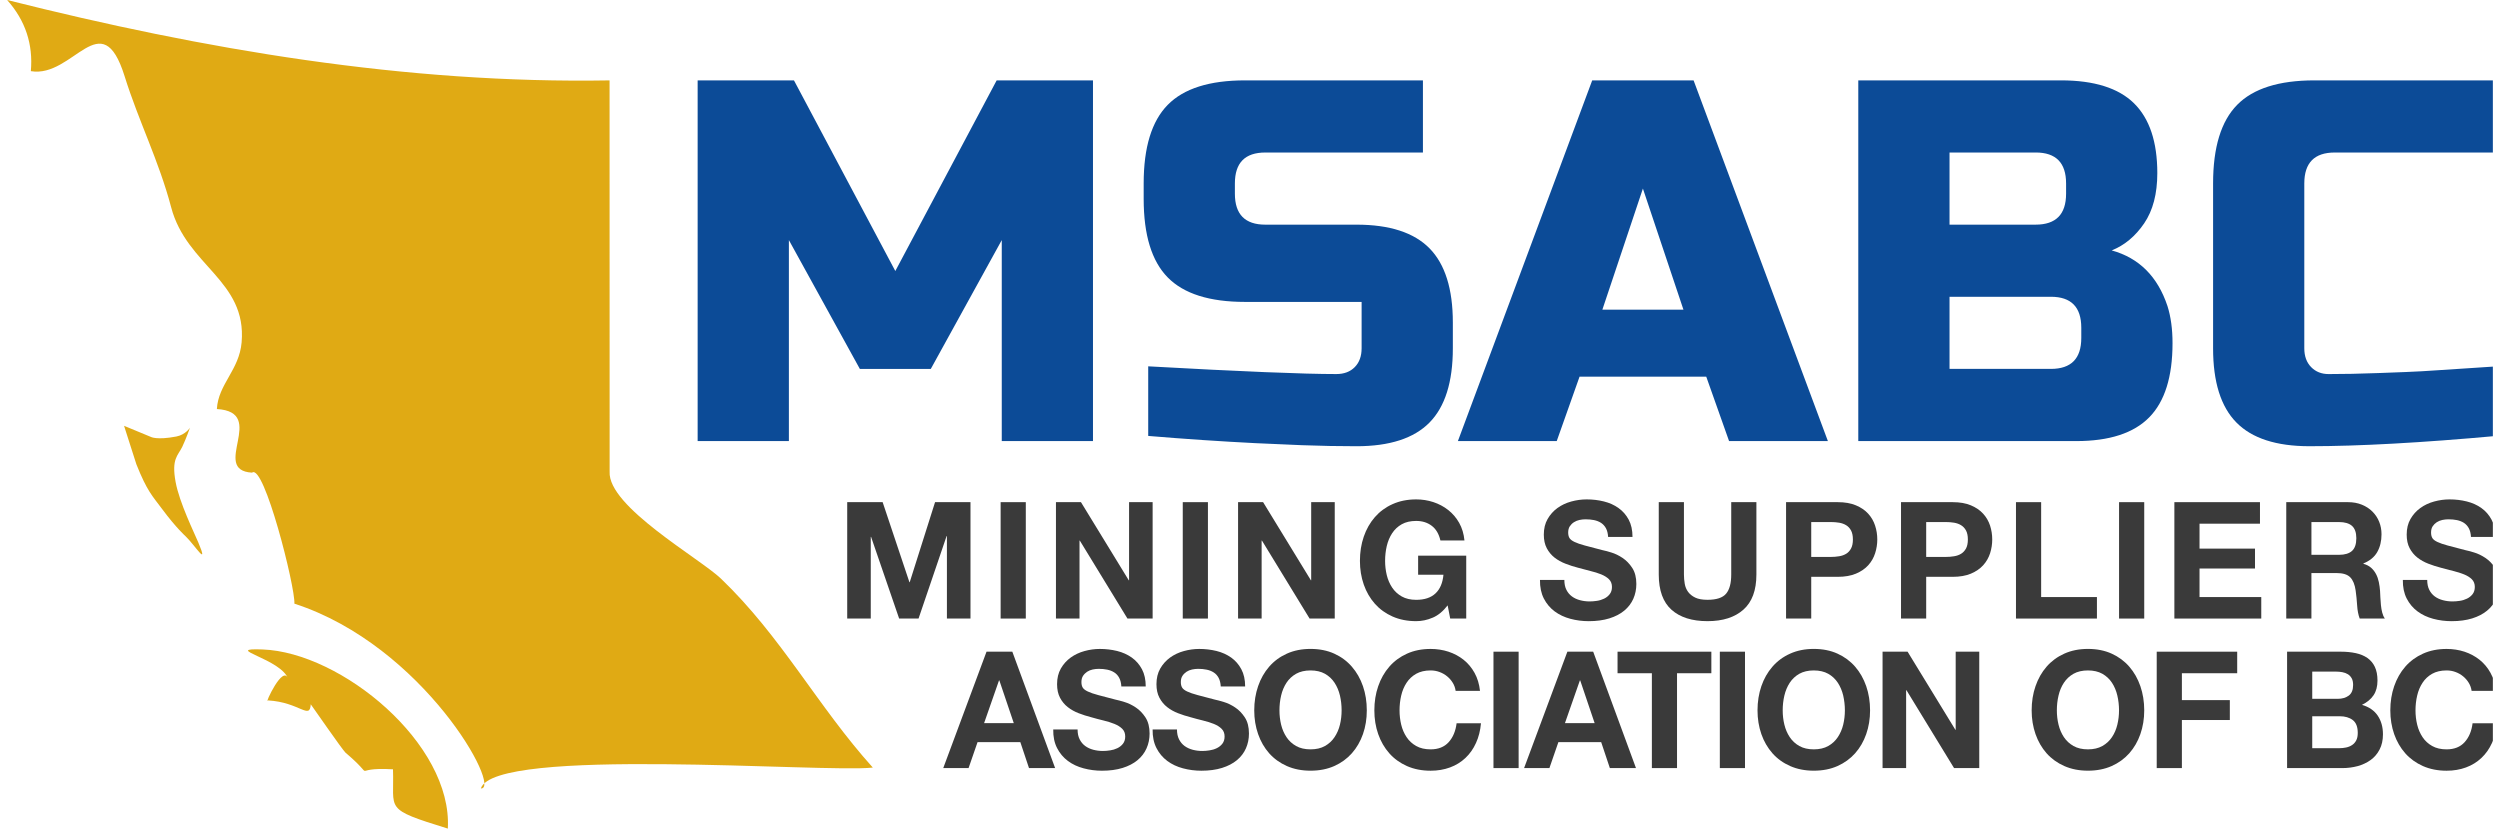 <svg xmlns="http://www.w3.org/2000/svg" width="175" height="58" viewBox="0 0 175 58" fill="none"><g clip-path="url(#clip0_2460_7347)"><path d="M70.123 16.807L65.156 25.824H60.189L55.222 16.807V30.875H48.835V5.626H55.577L62.672 18.972L69.767 5.626H76.509V30.875H70.123L70.123 16.807Z" fill="#0C4B97"></path><path d="M80.375 25.643C86.856 26.005 91.244 26.184 93.539 26.184C94.083 26.184 94.515 26.023 94.833 25.698C95.153 25.373 95.313 24.935 95.313 24.381V21.134H87.151C84.669 21.134 82.865 20.564 81.742 19.421C80.618 18.279 80.057 16.446 80.057 13.921V12.839C80.057 10.314 80.618 8.481 81.742 7.339C82.865 6.196 84.669 5.626 87.151 5.626H99.605V10.676H88.572C87.151 10.676 86.442 11.397 86.442 12.84V13.562C86.442 15.003 87.151 15.726 88.572 15.726H94.957C97.275 15.726 98.978 16.279 100.066 17.384C101.153 18.491 101.699 20.222 101.699 22.579V24.383C101.699 26.74 101.153 28.471 100.066 29.577C98.978 30.683 97.275 31.236 94.957 31.236C93.752 31.236 92.474 31.214 91.125 31.163L87.861 31.02C85.448 30.898 82.953 30.73 80.375 30.515V25.645L80.375 25.643Z" fill="#0C4B97"></path><path d="M108.971 30.875H102.053L111.455 5.626H118.551L127.952 30.875H121.035L119.437 26.365H110.569L108.971 30.875ZM112.166 21.676H117.841L115.003 13.2L112.166 21.676Z" fill="#0C4B97"></path><path d="M130.08 5.626H144.272C146.589 5.626 148.293 6.162 149.381 7.231C150.468 8.302 151.012 9.931 151.012 12.119C151.012 13.562 150.705 14.734 150.091 15.636C149.476 16.538 148.718 17.169 147.82 17.529C149.735 18.058 151.035 19.357 151.723 21.424C151.959 22.17 152.077 23.035 152.077 24.022C152.077 26.378 151.533 28.11 150.445 29.215C149.357 30.322 147.654 30.876 145.337 30.876H130.08V5.626ZM144.626 12.839C144.626 11.396 143.917 10.675 142.498 10.675H136.467V15.725H142.498C143.917 15.725 144.626 15.002 144.626 13.561V12.839ZM145.69 22.939C145.69 21.495 144.981 20.774 143.562 20.774H136.467V25.823H143.562C144.981 25.823 145.69 25.102 145.69 23.66V22.939Z" fill="#0C4B97"></path><path d="M174.783 30.513C169.508 30.992 165.133 31.235 161.657 31.235C159.338 31.235 157.635 30.682 156.549 29.576C155.458 28.47 154.916 26.739 154.916 24.381V12.839C154.916 10.314 155.477 8.481 156.601 7.339C157.724 6.196 159.527 5.626 162.011 5.626H174.782V10.676H163.431C162.011 10.676 161.301 11.397 161.301 12.839V24.382C161.301 24.935 161.462 25.374 161.78 25.698C162.099 26.024 162.507 26.185 163.004 26.185C163.502 26.185 164.044 26.179 164.635 26.168C165.226 26.155 165.842 26.137 166.482 26.114C167.12 26.09 167.764 26.066 168.415 26.041C169.065 26.018 169.904 25.97 170.934 25.898C171.963 25.826 173.245 25.742 174.782 25.645V30.515L174.783 30.513Z" fill="#0C4B97"></path><path d="M42.674 33.019C42.536 35.458 48.979 39.083 50.461 40.499C54.697 44.554 57.238 49.446 61.097 53.73C57.653 54.112 34.592 52.23 33.661 55.191C35.161 55.276 29.679 45.201 20.608 42.256C20.674 41.095 18.478 32.408 17.644 33.086C14.68 32.915 18.78 28.844 15.181 28.633C15.278 26.889 16.749 25.907 16.914 23.96C17.285 19.625 13.064 18.618 11.981 14.51C11.126 11.266 9.699 8.469 8.722 5.334C7.105 0.165 5.131 5.485 2.159 4.981C2.327 3.093 1.775 1.432 0.5 0C14.267 3.467 28.429 5.874 42.67 5.627C42.671 14.759 42.674 23.889 42.674 33.019Z" fill="#E0AA14"></path><path d="M18.379 45.462C15.435 45.352 19.783 46.122 20.18 47.563C19.851 46.369 18.463 49.427 18.759 49.028C20.985 49.158 21.688 50.422 21.752 49.299C21.762 49.299 23.992 52.526 24.192 52.694C26.579 54.717 24.283 53.661 27.509 53.851C27.617 56.731 26.793 56.592 31.348 58.001C31.683 52.063 23.892 45.665 18.379 45.462Z" fill="#E0AA14"></path><path d="M8.684 29.807L10.55 30.579C10.55 30.579 10.957 30.822 12.345 30.556C12.993 30.43 13.298 29.94 13.298 29.94C13.298 29.94 13.018 30.733 12.757 31.28C12.459 31.9 11.991 32.102 12.292 33.736C12.559 35.192 13.597 37.291 13.889 37.99C14.639 39.774 13.649 38.173 12.995 37.543C12.995 37.543 12.335 36.962 11.342 35.623C10.662 34.707 10.299 34.389 9.546 32.498" fill="#E0AA14"></path><path d="M61.785 35.151L63.659 40.754H63.681L65.454 35.151H67.934V43.299H66.284V37.525H66.262L64.298 43.299H62.94L60.976 37.582H60.954V43.299H59.305V35.151H61.785Z" fill="#3A3A3A"></path><path d="M71.806 35.151V43.299H70.044V35.151H71.806Z" fill="#3A3A3A"></path><path d="M75.667 35.151L79.012 40.618H79.035V35.151H80.684V43.299H78.922L75.589 37.844H75.566V43.299H73.917V35.151H75.667Z" fill="#3A3A3A"></path><path d="M84.555 35.151V43.299H82.793V35.151H84.555Z" fill="#3A3A3A"></path><path d="M88.417 35.151L91.761 40.618H91.783V35.151H93.432V43.299H91.671L88.338 37.844H88.314V43.299H86.665V35.151H88.417Z" fill="#3A3A3A"></path><path d="M100.289 43.236C99.908 43.4 99.523 43.481 99.133 43.481C98.52 43.481 97.968 43.372 97.478 43.156C96.988 42.939 96.576 42.641 96.239 42.26C95.903 41.88 95.643 41.433 95.464 40.919C95.285 40.407 95.195 39.853 95.195 39.261C95.195 38.651 95.285 38.086 95.464 37.565C95.642 37.044 95.902 36.59 96.239 36.201C96.576 35.815 96.988 35.508 97.478 35.29C97.968 35.069 98.52 34.958 99.133 34.958C99.545 34.958 99.945 35.02 100.329 35.145C100.714 35.272 101.062 35.455 101.372 35.699C101.683 35.942 101.94 36.243 102.142 36.6C102.344 36.959 102.467 37.37 102.512 37.833H100.829C100.723 37.375 100.523 37.034 100.222 36.806C99.923 36.579 99.561 36.465 99.133 36.465C98.736 36.465 98.4 36.542 98.124 36.697C97.847 36.853 97.622 37.064 97.451 37.325C97.278 37.588 97.153 37.886 97.074 38.222C96.996 38.556 96.957 38.903 96.957 39.261C96.957 39.602 96.996 39.935 97.074 40.258C97.153 40.581 97.279 40.873 97.451 41.131C97.622 41.389 97.847 41.596 98.124 41.753C98.4 41.908 98.737 41.988 99.133 41.988C99.717 41.988 100.168 41.838 100.487 41.536C100.805 41.237 100.988 40.802 101.042 40.231H99.269V38.895H102.636V43.299H101.514L101.335 42.376C101.019 42.787 100.672 43.074 100.29 43.237L100.289 43.236Z" fill="#3A3A3A"></path><path d="M109.649 41.29C109.746 41.481 109.876 41.634 110.038 41.752C110.197 41.87 110.387 41.958 110.602 42.014C110.82 42.072 111.045 42.1 111.277 42.1C111.433 42.1 111.602 42.087 111.782 42.06C111.96 42.035 112.129 41.981 112.287 41.906C112.444 41.831 112.575 41.726 112.679 41.593C112.785 41.46 112.837 41.29 112.837 41.086C112.837 40.866 112.768 40.686 112.629 40.548C112.491 40.413 112.31 40.299 112.086 40.207C111.86 40.116 111.607 40.036 111.322 39.968C111.038 39.899 110.75 39.822 110.458 39.74C110.158 39.662 109.868 39.57 109.583 39.458C109.298 39.349 109.043 39.207 108.818 39.032C108.594 38.855 108.413 38.638 108.274 38.375C108.136 38.113 108.067 37.796 108.067 37.422C108.067 37.003 108.155 36.64 108.332 36.332C108.508 36.025 108.737 35.768 109.02 35.562C109.305 35.356 109.628 35.205 109.986 35.106C110.346 35.007 110.705 34.958 111.064 34.958C111.484 34.958 111.885 35.005 112.27 35.101C112.656 35.196 112.997 35.349 113.296 35.563C113.597 35.776 113.833 36.048 114.01 36.379C114.186 36.711 114.275 37.111 114.275 37.584H112.568C112.553 37.34 112.503 37.138 112.417 36.979C112.33 36.82 112.216 36.695 112.074 36.601C111.933 36.511 111.77 36.446 111.588 36.408C111.402 36.37 111.204 36.352 110.986 36.352C110.843 36.352 110.701 36.367 110.559 36.398C110.418 36.428 110.289 36.482 110.173 36.557C110.056 36.633 109.961 36.728 109.885 36.842C109.811 36.955 109.773 37.101 109.773 37.275C109.773 37.435 109.804 37.565 109.864 37.663C109.924 37.762 110.042 37.853 110.219 37.937C110.393 38.021 110.636 38.105 110.947 38.188C111.258 38.271 111.663 38.378 112.165 38.508C112.313 38.538 112.523 38.593 112.788 38.673C113.053 38.752 113.316 38.88 113.578 39.054C113.84 39.23 114.068 39.464 114.259 39.757C114.449 40.049 114.544 40.424 114.544 40.88C114.544 41.253 114.472 41.6 114.331 41.919C114.188 42.237 113.977 42.514 113.697 42.746C113.416 42.978 113.069 43.158 112.653 43.288C112.238 43.417 111.757 43.482 111.211 43.482C110.769 43.482 110.342 43.427 109.926 43.316C109.511 43.205 109.144 43.033 108.826 42.797C108.509 42.561 108.255 42.261 108.068 41.896C107.882 41.529 107.791 41.097 107.798 40.595H109.505C109.505 40.868 109.552 41.1 109.649 41.29Z" fill="#3A3A3A"></path><path d="M122.038 42.676C121.434 43.213 120.595 43.481 119.526 43.481C118.44 43.481 117.601 43.214 117.006 42.683C116.411 42.15 116.113 41.328 116.113 40.218V35.15H117.876V40.218C117.876 40.438 117.895 40.654 117.932 40.867C117.969 41.08 118.049 41.269 118.167 41.432C118.288 41.595 118.454 41.729 118.667 41.832C118.88 41.935 119.166 41.986 119.526 41.986C120.153 41.986 120.588 41.843 120.827 41.558C121.067 41.272 121.186 40.826 121.186 40.218V35.15H122.948V40.218C122.948 41.32 122.644 42.141 122.038 42.676Z" fill="#3A3A3A"></path><path d="M128.637 35.151C129.139 35.151 129.565 35.226 129.916 35.374C130.268 35.522 130.555 35.718 130.776 35.961C130.996 36.205 131.158 36.483 131.258 36.795C131.36 37.107 131.41 37.429 131.41 37.766C131.41 38.093 131.36 38.414 131.258 38.729C131.158 39.044 130.996 39.324 130.776 39.568C130.555 39.812 130.268 40.007 129.916 40.156C129.565 40.303 129.139 40.378 128.637 40.378H126.786V43.299H125.024V35.151H128.637ZM128.155 38.985C128.357 38.985 128.552 38.97 128.74 38.938C128.926 38.91 129.091 38.849 129.233 38.763C129.376 38.676 129.489 38.551 129.574 38.392C129.66 38.233 129.703 38.022 129.703 37.766C129.703 37.506 129.66 37.297 129.574 37.136C129.489 36.977 129.375 36.853 129.233 36.767C129.091 36.679 128.926 36.62 128.74 36.589C128.553 36.558 128.357 36.543 128.155 36.543H126.786V38.985L128.155 38.985Z" fill="#3A3A3A"></path><path d="M136.685 35.151C137.186 35.151 137.612 35.226 137.964 35.374C138.316 35.522 138.601 35.718 138.822 35.961C139.043 36.205 139.204 36.483 139.306 36.795C139.406 37.107 139.456 37.429 139.456 37.766C139.456 38.093 139.406 38.414 139.306 38.729C139.204 39.044 139.043 39.324 138.822 39.568C138.601 39.812 138.316 40.007 137.964 40.156C137.612 40.303 137.186 40.378 136.685 40.378H134.833V43.299H133.071V35.151H136.685ZM136.202 38.985C136.404 38.985 136.598 38.97 136.785 38.938C136.972 38.91 137.137 38.849 137.278 38.763C137.42 38.676 137.535 38.551 137.622 38.392C137.707 38.233 137.751 38.022 137.751 37.766C137.751 37.506 137.707 37.297 137.622 37.136C137.535 36.977 137.42 36.853 137.278 36.767C137.136 36.679 136.972 36.62 136.785 36.589C136.598 36.558 136.404 36.543 136.202 36.543H134.833V38.985L136.202 38.985Z" fill="#3A3A3A"></path><path d="M142.88 35.151V41.794H146.785V43.299H141.118V35.151H142.88Z" fill="#3A3A3A"></path><path d="M150.096 35.151V43.299H148.334V35.151H150.096Z" fill="#3A3A3A"></path><path d="M158.198 35.151V36.658H153.967V38.403H157.85V39.796H153.967V41.794H158.289V43.299H152.206V35.151H158.199H158.198Z" fill="#3A3A3A"></path><path d="M164.36 35.151C164.717 35.151 165.042 35.21 165.33 35.328C165.619 35.446 165.865 35.606 166.072 35.813C166.276 36.017 166.435 36.257 166.542 36.525C166.652 36.797 166.706 37.088 166.706 37.399C166.706 37.879 166.606 38.292 166.407 38.643C166.21 38.992 165.885 39.259 165.436 39.442V39.464C165.653 39.525 165.833 39.617 165.975 39.742C166.118 39.868 166.233 40.016 166.324 40.189C166.413 40.359 166.478 40.547 166.519 40.752C166.561 40.958 166.589 41.163 166.604 41.368C166.611 41.498 166.617 41.65 166.626 41.824C166.633 42.001 166.646 42.178 166.665 42.361C166.683 42.543 166.713 42.717 166.755 42.881C166.796 43.044 166.858 43.184 166.94 43.297H165.178C165.081 43.039 165.021 42.729 164.999 42.373C164.976 42.016 164.943 41.673 164.897 41.346C164.838 40.921 164.71 40.608 164.516 40.411C164.321 40.212 164.003 40.114 163.562 40.114H161.799V43.297H160.038V35.149H164.359L164.36 35.151ZM163.731 38.837C164.135 38.837 164.438 38.745 164.64 38.565C164.841 38.383 164.943 38.085 164.943 37.675C164.943 37.278 164.841 36.992 164.64 36.812C164.438 36.634 164.135 36.544 163.731 36.544H161.8V38.838L163.731 38.837Z" fill="#3A3A3A"></path><path d="M170.05 41.29C170.146 41.481 170.275 41.634 170.437 41.752C170.598 41.87 170.786 41.958 171.004 42.014C171.22 42.072 171.444 42.1 171.677 42.1C171.834 42.1 172.003 42.087 172.183 42.06C172.361 42.035 172.529 41.981 172.686 41.906C172.844 41.831 172.974 41.726 173.08 41.593C173.184 41.46 173.237 41.29 173.237 41.086C173.237 40.866 173.167 40.686 173.029 40.548C172.891 40.413 172.71 40.299 172.484 40.207C172.261 40.116 172.006 40.036 171.722 39.968C171.438 39.899 171.149 39.822 170.858 39.74C170.557 39.662 170.267 39.57 169.982 39.458C169.698 39.349 169.444 39.207 169.22 39.032C168.995 38.855 168.814 38.638 168.675 38.375C168.537 38.113 168.468 37.796 168.468 37.422C168.468 37.003 168.556 36.64 168.732 36.332C168.908 36.025 169.137 35.768 169.422 35.562C169.706 35.356 170.028 35.205 170.388 35.106C170.747 35.007 171.106 34.958 171.465 34.958C171.884 34.958 172.285 35.005 172.671 35.101C173.055 35.196 173.399 35.349 173.698 35.563C173.996 35.776 174.234 36.048 174.41 36.379C174.586 36.711 174.675 37.111 174.675 37.584H172.969C172.954 37.34 172.903 37.138 172.818 36.979C172.731 36.82 172.617 36.695 172.476 36.601C172.333 36.511 172.171 36.446 171.988 36.408C171.804 36.37 171.602 36.352 171.387 36.352C171.244 36.352 171.103 36.367 170.959 36.398C170.817 36.428 170.688 36.482 170.572 36.557C170.456 36.633 170.361 36.728 170.286 36.842C170.211 36.955 170.175 37.101 170.175 37.275C170.175 37.435 170.205 37.565 170.264 37.663C170.323 37.762 170.441 37.853 170.617 37.937C170.793 38.021 171.037 38.105 171.347 38.188C171.657 38.271 172.063 38.378 172.565 38.508C172.715 38.538 172.922 38.593 173.187 38.673C173.452 38.752 173.715 38.88 173.978 39.054C174.241 39.23 174.468 39.464 174.657 39.757C174.848 40.049 174.943 40.424 174.943 40.88C174.943 41.253 174.872 41.6 174.73 41.919C174.588 42.237 174.377 42.514 174.096 42.746C173.816 42.978 173.468 43.158 173.053 43.288C172.638 43.417 172.158 43.482 171.611 43.482C171.168 43.482 170.741 43.427 170.325 43.316C169.91 43.205 169.544 43.033 169.226 42.797C168.908 42.561 168.656 42.261 168.468 41.896C168.282 41.529 168.191 41.097 168.199 40.595H169.905C169.905 40.868 169.953 41.1 170.05 41.29Z" fill="#3A3A3A"></path><path d="M70.863 45.618L73.859 53.766H72.03L71.424 51.951H68.428L67.8 53.766H66.027L69.057 45.618H70.863ZM70.964 50.617L69.954 47.628H69.931L68.888 50.617H70.964Z" fill="#3A3A3A"></path><path d="M75.578 51.758C75.674 51.948 75.803 52.101 75.965 52.22C76.125 52.337 76.314 52.425 76.531 52.483C76.748 52.54 76.972 52.568 77.204 52.568C77.361 52.568 77.529 52.555 77.71 52.526C77.889 52.501 78.057 52.45 78.215 52.374C78.372 52.298 78.503 52.194 78.608 52.061C78.713 51.928 78.765 51.758 78.765 51.553C78.765 51.332 78.696 51.154 78.557 51.016C78.418 50.879 78.237 50.765 78.012 50.674C77.789 50.584 77.534 50.503 77.249 50.435C76.964 50.365 76.677 50.292 76.385 50.206C76.086 50.13 75.794 50.036 75.509 49.926C75.225 49.817 74.971 49.675 74.746 49.499C74.521 49.324 74.34 49.105 74.202 48.843C74.063 48.579 73.995 48.263 73.995 47.891C73.995 47.472 74.083 47.109 74.258 46.8C74.434 46.492 74.664 46.236 74.948 46.029C75.233 45.825 75.555 45.672 75.913 45.574C76.272 45.475 76.631 45.426 76.99 45.426C77.409 45.426 77.812 45.474 78.198 45.568C78.582 45.664 78.926 45.818 79.225 46.029C79.524 46.243 79.761 46.516 79.938 46.848C80.113 47.178 80.201 47.579 80.201 48.052H78.494C78.48 47.807 78.429 47.606 78.343 47.446C78.257 47.286 78.143 47.162 78 47.071C77.858 46.98 77.695 46.915 77.513 46.877C77.329 46.837 77.128 46.819 76.912 46.819C76.77 46.819 76.628 46.835 76.486 46.865C76.344 46.895 76.214 46.948 76.098 47.024C75.983 47.102 75.887 47.196 75.812 47.31C75.738 47.424 75.7 47.569 75.7 47.743C75.7 47.903 75.73 48.032 75.79 48.131C75.85 48.23 75.968 48.321 76.144 48.404C76.32 48.488 76.562 48.572 76.873 48.655C77.183 48.739 77.59 48.846 78.091 48.975C78.241 49.005 78.448 49.06 78.714 49.141C78.98 49.22 79.243 49.348 79.506 49.523C79.768 49.697 79.995 49.932 80.184 50.223C80.375 50.517 80.471 50.892 80.471 51.348C80.471 51.719 80.4 52.067 80.257 52.387C80.115 52.706 79.905 52.982 79.624 53.214C79.343 53.446 78.995 53.627 78.579 53.756C78.165 53.885 77.684 53.95 77.137 53.95C76.695 53.95 76.268 53.894 75.853 53.783C75.437 53.674 75.07 53.502 74.752 53.265C74.434 53.028 74.182 52.729 73.995 52.363C73.808 51.998 73.718 51.564 73.726 51.061H75.431C75.431 51.336 75.48 51.568 75.578 51.758Z" fill="#3A3A3A"></path><path d="M82.535 51.758C82.632 51.948 82.76 52.101 82.922 52.22C83.083 52.337 83.272 52.425 83.488 52.483C83.705 52.54 83.93 52.568 84.162 52.568C84.319 52.568 84.487 52.555 84.666 52.526C84.846 52.501 85.014 52.45 85.171 52.374C85.329 52.298 85.46 52.194 85.564 52.061C85.669 51.928 85.721 51.758 85.721 51.553C85.721 51.332 85.653 51.154 85.513 51.016C85.376 50.879 85.194 50.765 84.97 50.674C84.745 50.584 84.49 50.503 84.206 50.435C83.922 50.365 83.635 50.292 83.343 50.206C83.044 50.13 82.752 50.036 82.467 49.926C82.182 49.817 81.929 49.675 81.704 49.499C81.48 49.324 81.298 49.105 81.16 48.843C81.021 48.579 80.952 48.263 80.952 47.891C80.952 47.472 81.04 47.109 81.216 46.8C81.392 46.492 81.623 46.236 81.906 46.029C82.191 45.825 82.512 45.672 82.871 45.574C83.23 45.475 83.589 45.426 83.949 45.426C84.367 45.426 84.77 45.474 85.155 45.568C85.54 45.664 85.883 45.818 86.182 46.029C86.481 46.243 86.719 46.516 86.894 46.848C87.071 47.178 87.16 47.579 87.16 48.052H85.453C85.438 47.807 85.388 47.606 85.302 47.446C85.215 47.286 85.101 47.162 84.959 47.071C84.817 46.98 84.655 46.915 84.471 46.877C84.287 46.837 84.087 46.819 83.87 46.819C83.728 46.819 83.585 46.835 83.444 46.865C83.302 46.895 83.172 46.948 83.057 47.024C82.94 47.102 82.845 47.196 82.771 47.31C82.696 47.424 82.658 47.569 82.658 47.743C82.658 47.903 82.689 48.032 82.749 48.131C82.809 48.23 82.926 48.321 83.101 48.404C83.278 48.488 83.52 48.572 83.831 48.655C84.141 48.739 84.547 48.846 85.049 48.975C85.198 49.005 85.406 49.06 85.672 49.141C85.937 49.22 86.2 49.348 86.462 49.523C86.725 49.697 86.95 49.932 87.141 50.223C87.332 50.517 87.427 50.892 87.427 51.348C87.427 51.719 87.356 52.067 87.214 52.387C87.072 52.706 86.862 52.982 86.581 53.214C86.3 53.446 85.952 53.627 85.537 53.756C85.122 53.885 84.641 53.95 84.095 53.95C83.653 53.95 83.225 53.894 82.809 53.783C82.394 53.674 82.028 53.502 81.709 53.265C81.392 53.028 81.138 52.729 80.952 52.363C80.765 51.998 80.675 51.564 80.683 51.061H82.388C82.388 51.336 82.438 51.568 82.535 51.758Z" fill="#3A3A3A"></path><path d="M88.068 48.032C88.247 47.512 88.505 47.056 88.841 46.669C89.178 46.281 89.591 45.975 90.081 45.755C90.571 45.534 91.123 45.424 91.736 45.424C92.357 45.424 92.911 45.534 93.398 45.755C93.883 45.975 94.295 46.281 94.631 46.669C94.968 47.056 95.227 47.512 95.407 48.032C95.586 48.553 95.676 49.118 95.676 49.727C95.676 50.32 95.587 50.872 95.407 51.387C95.227 51.9 94.969 52.346 94.631 52.728C94.295 53.107 93.883 53.406 93.398 53.623C92.911 53.839 92.357 53.948 91.736 53.948C91.123 53.948 90.571 53.839 90.081 53.623C89.591 53.406 89.178 53.107 88.841 52.728C88.504 52.346 88.247 51.9 88.068 51.387C87.888 50.872 87.797 50.319 87.797 49.727C87.797 49.118 87.888 48.553 88.068 48.032ZM89.678 50.725C89.757 51.05 89.883 51.34 90.053 51.598C90.226 51.858 90.451 52.065 90.728 52.221C91.004 52.377 91.341 52.455 91.737 52.455C92.133 52.455 92.471 52.377 92.746 52.221C93.024 52.065 93.248 51.858 93.42 51.598C93.592 51.34 93.718 51.05 93.797 50.725C93.874 50.403 93.913 50.069 93.913 49.728C93.913 49.371 93.874 49.024 93.797 48.689C93.717 48.353 93.591 48.056 93.42 47.794C93.248 47.531 93.024 47.321 92.746 47.164C92.471 47.01 92.134 46.93 91.737 46.93C91.339 46.93 91.004 47.01 90.728 47.164C90.451 47.321 90.226 47.531 90.053 47.794C89.882 48.056 89.757 48.354 89.678 48.689C89.6 49.024 89.562 49.371 89.562 49.728C89.562 50.069 89.601 50.403 89.678 50.725Z" fill="#3A3A3A"></path><path d="M101.691 47.794C101.588 47.621 101.456 47.472 101.299 47.343C101.142 47.213 100.964 47.112 100.766 47.04C100.567 46.966 100.36 46.93 100.143 46.93C99.746 46.93 99.41 47.01 99.134 47.164C98.857 47.32 98.633 47.531 98.46 47.794C98.287 48.056 98.162 48.354 98.084 48.689C98.006 49.024 97.968 49.371 97.968 49.727C97.968 50.069 98.007 50.403 98.084 50.725C98.162 51.05 98.288 51.34 98.46 51.598C98.633 51.858 98.857 52.065 99.134 52.22C99.41 52.377 99.747 52.455 100.143 52.455C100.682 52.455 101.103 52.287 101.406 51.953C101.709 51.618 101.893 51.178 101.962 50.63H103.668C103.623 51.14 103.507 51.599 103.319 52.009C103.133 52.421 102.886 52.771 102.579 53.059C102.273 53.348 101.913 53.569 101.503 53.72C101.09 53.873 100.638 53.95 100.144 53.95C99.531 53.95 98.979 53.841 98.488 53.625C97.999 53.407 97.585 53.109 97.25 52.729C96.913 52.347 96.654 51.901 96.475 51.389C96.294 50.874 96.205 50.32 96.205 49.728C96.205 49.12 96.294 48.554 96.475 48.034C96.654 47.514 96.912 47.058 97.25 46.67C97.586 46.282 98 45.977 98.488 45.757C98.979 45.535 99.531 45.426 100.144 45.426C100.586 45.426 101.002 45.491 101.395 45.619C101.789 45.749 102.139 45.937 102.451 46.184C102.761 46.431 103.017 46.737 103.22 47.103C103.422 47.468 103.548 47.887 103.6 48.359H101.894C101.865 48.152 101.798 47.965 101.692 47.794L101.691 47.794Z" fill="#3A3A3A"></path><path d="M106.304 45.618V53.766H104.543V45.618H106.304Z" fill="#3A3A3A"></path><path d="M111.523 45.618L114.519 53.766H112.69L112.083 51.951H109.086L108.459 53.766H106.686L109.716 45.618H111.523ZM111.624 50.617L110.614 47.628H110.592L109.547 50.617H111.624H111.624Z" fill="#3A3A3A"></path><path d="M113.228 47.126V45.618H119.795V47.126H117.392V53.766H115.631V47.126H113.228Z" fill="#3A3A3A"></path><path d="M122.15 45.618V53.766H120.388V45.618H122.15Z" fill="#3A3A3A"></path><path d="M123.295 48.032C123.474 47.512 123.733 47.056 124.07 46.669C124.406 46.281 124.818 45.975 125.31 45.755C125.799 45.534 126.351 45.424 126.964 45.424C127.585 45.424 128.139 45.534 128.625 45.755C129.111 45.975 129.523 46.281 129.86 46.669C130.197 47.056 130.454 47.512 130.635 48.032C130.814 48.553 130.905 49.118 130.905 49.727C130.905 50.32 130.815 50.872 130.635 51.387C130.455 51.9 130.198 52.346 129.86 52.728C129.523 53.107 129.11 53.406 128.625 53.623C128.139 53.839 127.586 53.948 126.964 53.948C126.351 53.948 125.799 53.839 125.31 53.623C124.818 53.406 124.406 53.107 124.07 52.728C123.734 52.346 123.475 51.9 123.295 51.387C123.117 50.872 123.026 50.319 123.026 49.727C123.026 49.118 123.117 48.553 123.295 48.032ZM124.906 50.725C124.985 51.05 125.11 51.34 125.281 51.598C125.454 51.858 125.678 52.065 125.954 52.221C126.232 52.377 126.569 52.455 126.964 52.455C127.36 52.455 127.698 52.377 127.975 52.221C128.252 52.065 128.476 51.858 128.648 51.598C128.82 51.34 128.946 51.05 129.025 50.725C129.102 50.403 129.142 50.069 129.142 49.728C129.142 49.371 129.101 49.024 129.025 48.689C128.946 48.353 128.82 48.056 128.648 47.794C128.476 47.531 128.252 47.321 127.975 47.164C127.698 47.01 127.361 46.93 126.964 46.93C126.568 46.93 126.232 47.01 125.954 47.164C125.678 47.321 125.454 47.531 125.281 47.794C125.11 48.056 124.985 48.354 124.906 48.689C124.827 49.024 124.789 49.371 124.789 49.728C124.789 50.069 124.828 50.403 124.906 50.725Z" fill="#3A3A3A"></path><path d="M133.531 45.618L136.875 51.084H136.898V45.618H138.548V53.766H136.784L133.451 48.312H133.429V53.766H131.779V45.618H133.531Z" fill="#3A3A3A"></path><path d="M142.486 48.032C142.666 47.512 142.923 47.056 143.26 46.669C143.597 46.281 144.011 45.975 144.501 45.755C144.991 45.534 145.543 45.424 146.156 45.424C146.776 45.424 147.329 45.534 147.817 45.755C148.303 45.975 148.715 46.281 149.052 46.669C149.388 47.056 149.646 47.512 149.826 48.032C150.005 48.553 150.096 49.118 150.096 49.727C150.096 50.32 150.006 50.872 149.826 51.387C149.646 51.9 149.389 52.346 149.052 52.728C148.715 53.107 148.302 53.406 147.817 53.623C147.329 53.839 146.776 53.948 146.156 53.948C145.543 53.948 144.991 53.839 144.501 53.623C144.011 53.406 143.597 53.107 143.26 52.728C142.923 52.346 142.667 51.9 142.486 51.387C142.307 50.872 142.216 50.319 142.216 49.727C142.216 49.118 142.306 48.553 142.486 48.032ZM144.097 50.725C144.175 51.05 144.301 51.34 144.472 51.598C144.645 51.858 144.869 52.065 145.147 52.221C145.422 52.377 145.759 52.455 146.156 52.455C146.553 52.455 146.888 52.377 147.165 52.221C147.442 52.065 147.667 51.858 147.839 51.598C148.012 51.34 148.137 51.05 148.214 50.725C148.292 50.403 148.332 50.069 148.332 49.728C148.332 49.371 148.292 49.024 148.214 48.689C148.136 48.353 148.011 48.056 147.839 47.794C147.667 47.531 147.442 47.321 147.165 47.164C146.888 47.01 146.552 46.93 146.156 46.93C145.759 46.93 145.422 47.01 145.147 47.164C144.869 47.321 144.645 47.531 144.472 47.794C144.3 48.056 144.174 48.354 144.097 48.689C144.017 49.024 143.98 49.371 143.98 49.728C143.98 50.069 144.018 50.403 144.097 50.725Z" fill="#3A3A3A"></path><path d="M156.604 45.618V47.126H152.732V49.008H156.088V50.401H152.732V53.766H150.97V45.618H156.603H156.604Z" fill="#3A3A3A"></path><path d="M163.866 45.618C164.247 45.618 164.595 45.654 164.908 45.721C165.223 45.79 165.494 45.902 165.717 46.058C165.942 46.214 166.116 46.422 166.239 46.68C166.362 46.94 166.424 47.259 166.424 47.638C166.424 48.05 166.333 48.393 166.15 48.666C165.967 48.939 165.695 49.165 165.337 49.34C165.83 49.483 166.199 49.736 166.442 50.097C166.684 50.458 166.807 50.893 166.807 51.404C166.807 51.814 166.727 52.17 166.57 52.469C166.413 52.771 166.202 53.017 165.937 53.206C165.671 53.395 165.368 53.536 165.027 53.63C164.688 53.719 164.338 53.766 163.978 53.766H160.096V45.618H163.866L163.866 45.618ZM163.642 48.918C163.955 48.918 164.213 48.841 164.416 48.69C164.619 48.536 164.718 48.289 164.718 47.948C164.718 47.757 164.685 47.6 164.619 47.481C164.55 47.358 164.461 47.263 164.348 47.195C164.236 47.127 164.108 47.079 163.961 47.052C163.817 47.025 163.663 47.012 163.506 47.012H161.857V48.918L163.642 48.918ZM163.741 52.374C163.913 52.374 164.077 52.357 164.235 52.323C164.393 52.289 164.531 52.231 164.65 52.15C164.77 52.071 164.865 51.963 164.936 51.826C165.008 51.69 165.043 51.515 165.043 51.301C165.043 50.883 164.927 50.584 164.695 50.405C164.463 50.228 164.157 50.137 163.775 50.137H161.856V52.374H163.741Z" fill="#3A3A3A"></path><path d="M172.81 47.794C172.704 47.621 172.574 47.472 172.417 47.343C172.26 47.213 172.083 47.112 171.884 47.04C171.685 46.966 171.478 46.93 171.26 46.93C170.864 46.93 170.528 47.01 170.252 47.164C169.975 47.32 169.75 47.531 169.578 47.794C169.406 48.056 169.28 48.354 169.202 48.689C169.124 49.024 169.085 49.371 169.085 49.727C169.085 50.069 169.124 50.403 169.202 50.725C169.28 51.05 169.407 51.34 169.578 51.598C169.75 51.858 169.975 52.065 170.252 52.22C170.528 52.377 170.864 52.455 171.26 52.455C171.801 52.455 172.22 52.287 172.523 51.953C172.827 51.618 173.012 51.178 173.08 50.63H174.786C174.74 51.14 174.625 51.599 174.438 52.009C174.251 52.421 174.004 52.771 173.697 53.059C173.39 53.348 173.031 53.569 172.62 53.72C172.208 53.873 171.756 53.95 171.261 53.95C170.648 53.95 170.097 53.841 169.607 53.625C169.117 53.407 168.704 53.109 168.367 52.729C168.03 52.347 167.772 51.901 167.592 51.389C167.413 50.874 167.322 50.32 167.322 49.728C167.322 49.12 167.412 48.554 167.592 48.034C167.771 47.514 168.03 47.058 168.367 46.67C168.704 46.282 169.117 45.977 169.607 45.757C170.097 45.535 170.648 45.426 171.261 45.426C171.703 45.426 172.121 45.491 172.514 45.619C172.906 45.749 173.258 45.937 173.568 46.184C173.879 46.431 174.136 46.737 174.337 47.103C174.54 47.468 174.666 47.887 174.719 48.359H173.013C172.984 48.152 172.915 47.965 172.81 47.794L172.81 47.794Z" fill="#3A3A3A"></path></g><defs><clipPath id="clip0_2460_7347"><rect width="174" height="58" fill="white" transform="translate(0.5)"></rect></clipPath></defs></svg>